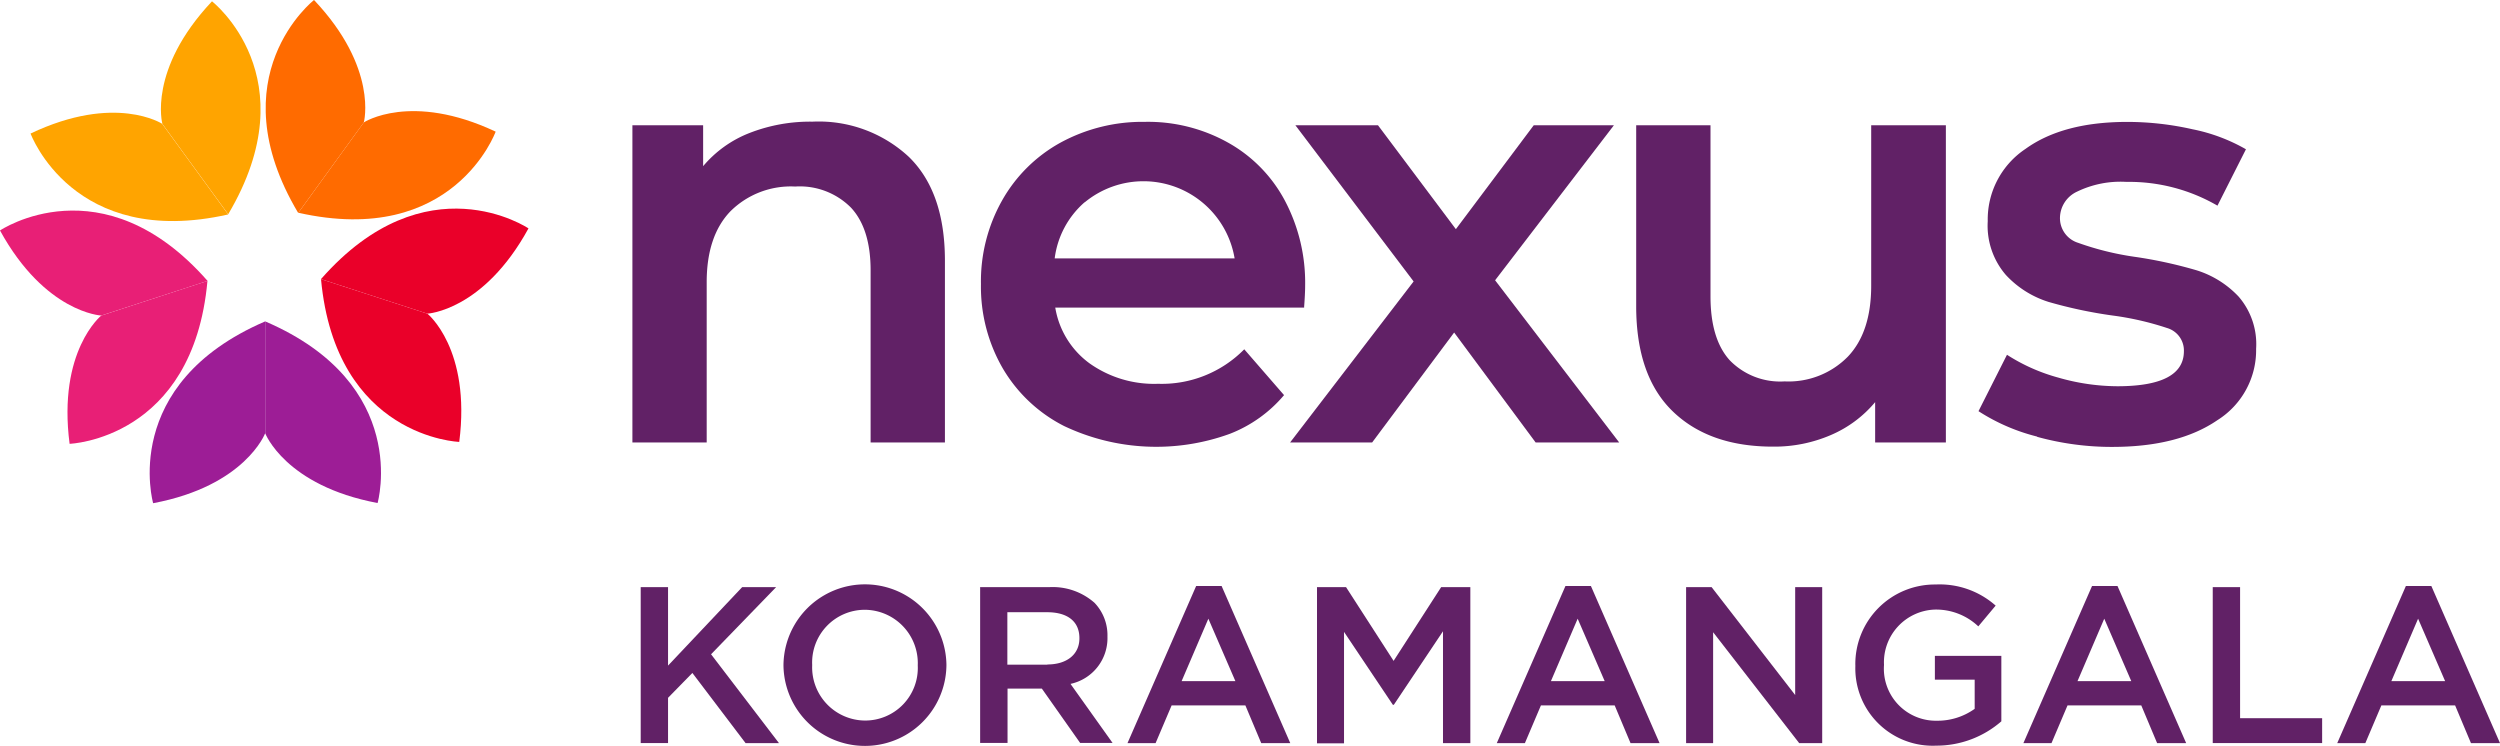<svg xmlns="http://www.w3.org/2000/svg" width="231.309" height="69" viewBox="0 0 231.309 69">
  <g id="Nexus_Koramangala" transform="translate(-0.22 -0.23)">
    <g id="Group_456" data-name="Group 456" transform="translate(59.5 54.31)">
      <path id="Path_737" data-name="Path 737" d="M34.19,31.36h2.53v7.259l6.858-7.259H46.72L40.7,37.572l6.282,8.219H43.893L38.971,39.3,36.72,41.6v4.188H34.19V31.36Z" transform="translate(-34.19 -31.116)" fill="#612166"/>
      <path id="Path_738" data-name="Path 738" d="M41.76,38.724v-.035a7.539,7.539,0,0,1,15.077-.052v.035a7.539,7.539,0,0,1-15.077.052Zm12.425,0v-.035a4.938,4.938,0,0,0-4.9-5.13,4.88,4.88,0,0,0-4.869,5.1v.035a4.924,4.924,0,0,0,4.9,5.113,4.866,4.866,0,0,0,4.869-5.078Z" transform="translate(-28.55 -31.22)" fill="#612166"/>
      <path id="Path_739" data-name="Path 739" d="M52.17,31.367h6.439a5.855,5.855,0,0,1,4.171,1.448,4.336,4.336,0,0,1,1.2,3.106v.035a4.33,4.33,0,0,1-3.42,4.363l3.892,5.462h-3l-3.542-5.026H54.735v5.026H52.2V31.35Zm6.247,7.155c1.815,0,2.967-.942,2.967-2.408v-.035c0-1.553-1.117-2.391-2.984-2.391H54.718V38.54h3.717Z" transform="translate(-20.794 -31.123)" fill="#612166"/>
      <path id="Path_740" data-name="Path 740" d="M66.352,31.3h2.356L75.06,45.836H72.373l-1.466-3.49H64.083L62.6,45.836H60L66.352,31.3Zm3.63,8.8-2.5-5.776L65.008,40.1Z" transform="translate(-14.96 -31.16)" fill="#612166"/>
      <path id="Path_741" data-name="Path 741" d="M70.04,31.36h2.7l4.4,6.823,4.4-6.823h2.7V45.792h-2.53V35.443L77.16,42.249h-.087L72.553,35.5V45.809h-2.5V31.377Z" transform="translate(-7.479 -31.116)" fill="#612166"/>
      <path id="Path_742" data-name="Path 742" d="M85.932,31.3h2.356L94.64,45.836H91.953l-1.466-3.49H83.663l-1.483,3.49h-2.6L85.932,31.3Zm3.63,8.8-2.5-5.776L84.588,40.1Z" transform="translate(-0.371 -31.16)" fill="#612166"/>
      <path id="Path_743" data-name="Path 743" d="M89.62,31.36h2.356l7.731,9.982V31.36h2.5V45.792h-2.129L92.115,35.531V45.792h-2.5V31.36Z" transform="translate(7.109 -31.116)" fill="#612166"/>
      <path id="Path_744" data-name="Path 744" d="M98.59,38.724v-.035a7.359,7.359,0,0,1,7.434-7.469,7.807,7.807,0,0,1,5.549,1.954l-1.605,1.92a5.683,5.683,0,0,0-4.049-1.553,4.879,4.879,0,0,0-4.677,5.1v.035a4.813,4.813,0,0,0,4.9,5.148,5.9,5.9,0,0,0,3.49-1.1v-2.7h-3.682v-2.2H112.1v6.055a9.141,9.141,0,0,1-6.02,2.251,7.156,7.156,0,0,1-7.486-7.417Z" transform="translate(13.792 -31.22)" fill="#612166"/>
      <path id="Path_745" data-name="Path 745" d="M113.852,31.3h2.356l6.352,14.536h-2.687l-1.466-3.49h-6.823l-1.483,3.49h-2.6L113.852,31.3Zm3.63,8.8-2.5-5.776L112.508,40.1Z" transform="translate(20.431 -31.16)" fill="#612166"/>
      <path id="Path_746" data-name="Path 746" d="M117.54,31.36h2.53V43.488h7.591v2.3H117.54Z" transform="translate(27.911 -31.116)" fill="#612166"/>
      <path id="Path_747" data-name="Path 747" d="M130.492,31.3h2.356L139.2,45.836h-2.687l-1.466-3.49h-6.823l-1.483,3.49h-2.6L130.492,31.3Zm3.63,8.8-2.5-5.776L129.148,40.1h4.973Z" transform="translate(32.829 -31.16)" fill="#612166"/>
    </g>
    <g id="Group_459" data-name="Group 459" transform="translate(0.22 0.23)">
      <path id="Path_748" data-name="Path 748" d="M17.24,17.816l9.842,3.193s5.183-.262,9.354-7.888c0,0-9.476-6.387-19.2,4.694Z" transform="translate(12.461 8.011)" fill="#ea0029"/>
      <path id="Path_749" data-name="Path 749" d="M17.24,15.03l9.842,3.193s4.049,3.246,2.949,11.866C30.031,30.09,18.6,29.706,17.24,15.03Z" transform="translate(12.461 10.797)" fill="#ea0029"/>
      <g id="Group_457" data-name="Group 457" transform="translate(2.827 0.122)">
        <path id="Path_750" data-name="Path 750" d="M14.038,7.243S9.693,4.4,1.84,8.133c0,0,3.926,10.732,18.288,7.486L14.038,7.26Z" transform="translate(-1.84 4.1)" fill="#ffa400"/>
        <path id="Path_751" data-name="Path 751" d="M8.889,11.643S7.51,6.635,13.478.3c0,0,9.022,7.015,1.5,19.7Z" transform="translate(3.309 -0.3)" fill="#ffa400"/>
      </g>
      <g id="Group_458" data-name="Group 458" transform="translate(0 19.481)">
        <path id="Path_752" data-name="Path 752" d="M16.767,15.12,6.925,18.331S2.876,21.594,3.993,30.2c0,0,11.43-.4,12.756-15.077Z" transform="translate(2.446 -8.617)" fill="#e81f76"/>
        <path id="Path_753" data-name="Path 753" d="M19.433,17.9,9.591,21.107S4.408,20.863.22,13.237c0,0,9.476-6.4,19.2,4.659Z" transform="translate(-0.22 -11.393)" fill="#e81f76"/>
      </g>
      <path id="Path_754" data-name="Path 754" d="M14.28,17.27V27.618s1.85,4.851,10.4,6.457C24.681,34.075,27.822,23.081,14.28,17.27Z" transform="translate(10.256 12.466)" fill="#9d1d96"/>
      <path id="Path_755" data-name="Path 755" d="M18.842,17.27V27.618S17.01,32.487,8.477,34.092c0,0-3.159-10.994,10.366-16.822Z" transform="translate(5.693 12.466)" fill="#9d1d96"/>
      <path id="Path_756" data-name="Path 756" d="M17.315,19.932l6.073-8.376S24.749,6.547,18.78.23C18.78.23,9.776,7.28,17.315,19.932Z" transform="translate(10.275 -0.23)" fill="#ff6b00"/>
      <path id="Path_757" data-name="Path 757" d="M16.03,15.542,22.1,7.166s4.345-2.844,12.2.855c0,0-3.892,10.75-18.271,7.5Z" transform="translate(11.56 4.16)" fill="#ff6b00"/>
    </g>
    <g id="Group_460" data-name="Group 460" transform="translate(58.732 11.486)">
      <path id="Path_758" data-name="Path 758" d="M59.315,9.926q3.351,3.246,3.351,9.615V36.364H55.79V20.431c0-2.565-.611-4.5-1.815-5.794a6.672,6.672,0,0,0-5.165-1.954,7.928,7.928,0,0,0-5.986,2.286c-1.466,1.518-2.2,3.717-2.2,6.561V36.364H33.75V7.012h6.544V10.8a10.663,10.663,0,0,1,4.293-3.071A15.418,15.418,0,0,1,50.415,6.68,12.248,12.248,0,0,1,59.315,9.926Z" transform="translate(-33.75 -6.68)" fill="#612166"/>
      <path id="Path_759" data-name="Path 759" d="M82.14,23.879H59.106a7.987,7.987,0,0,0,3.159,5.148,10.319,10.319,0,0,0,6.352,1.9,10.7,10.7,0,0,0,7.975-3.193l3.682,4.241a12.444,12.444,0,0,1-5.008,3.577,19.887,19.887,0,0,1-15.339-.715,13.827,13.827,0,0,1-5.689-5.357A15.078,15.078,0,0,1,52.23,21.7a15.243,15.243,0,0,1,1.954-7.731,13.882,13.882,0,0,1,5.41-5.357,15.85,15.85,0,0,1,7.8-1.92,15.168,15.168,0,0,1,7.661,1.9,13.269,13.269,0,0,1,5.27,5.34,16.242,16.242,0,0,1,1.9,7.94q0,.707-.1,2.042ZM61.828,14.124a8.257,8.257,0,0,0-2.775,5.2H75.7a8.549,8.549,0,0,0-13.873-5.183Z" transform="translate(-19.981 -6.673)" fill="#612166"/>
      <path id="Path_760" data-name="Path 760" d="M91.341,36.222,83.8,26.048,76.211,36.222H68.62l11.43-14.9L69.109,6.87h7.643l7.207,9.615L91.166,6.87h7.417L87.589,21.214,99.071,36.222H91.323Z" transform="translate(-7.769 -6.538)" fill="#612166"/>
      <path id="Path_761" data-name="Path 761" d="M115.624,6.87V36.222H109.08V32.488a10.931,10.931,0,0,1-4.118,3.054,13.205,13.205,0,0,1-5.34,1.064q-5.89,0-9.266-3.263t-3.385-9.7V6.87h6.876V22.7q0,3.953,1.78,5.916a6.5,6.5,0,0,0,5.078,1.954,7.688,7.688,0,0,0,5.846-2.286c1.448-1.518,2.164-3.717,2.164-6.561V6.87h6.876Z" transform="translate(5.903 -6.538)" fill="#612166"/>
      <path id="Path_762" data-name="Path 762" d="M110.565,35.808a18.065,18.065,0,0,1-5.445-2.356l2.635-5.218a16.981,16.981,0,0,0,4.747,2.112,20,20,0,0,0,5.462.8c4.1,0,6.16-1.082,6.16-3.246a2.166,2.166,0,0,0-1.571-2.146,27.342,27.342,0,0,0-5.026-1.152,42.018,42.018,0,0,1-5.916-1.256,9.071,9.071,0,0,1-3.961-2.5,6.972,6.972,0,0,1-1.675-4.973,7.844,7.844,0,0,1,3.49-6.684c2.321-1.675,5.462-2.5,9.423-2.5a27.379,27.379,0,0,1,6.038.681,16.334,16.334,0,0,1,4.939,1.85l-2.635,5.218a16.265,16.265,0,0,0-8.411-2.2,9.235,9.235,0,0,0-4.59.907,2.706,2.706,0,0,0-1.571,2.391,2.387,2.387,0,0,0,1.675,2.338,26.7,26.7,0,0,0,5.2,1.291,41.176,41.176,0,0,1,5.776,1.256,9.027,9.027,0,0,1,3.874,2.426,6.718,6.718,0,0,1,1.623,4.834,7.639,7.639,0,0,1-3.577,6.6c-2.391,1.64-5.619,2.478-9.737,2.478a26,26,0,0,1-6.98-.942Z" transform="translate(19.426 -6.665)" fill="#612166"/>
    </g>
  </g>
</svg>
